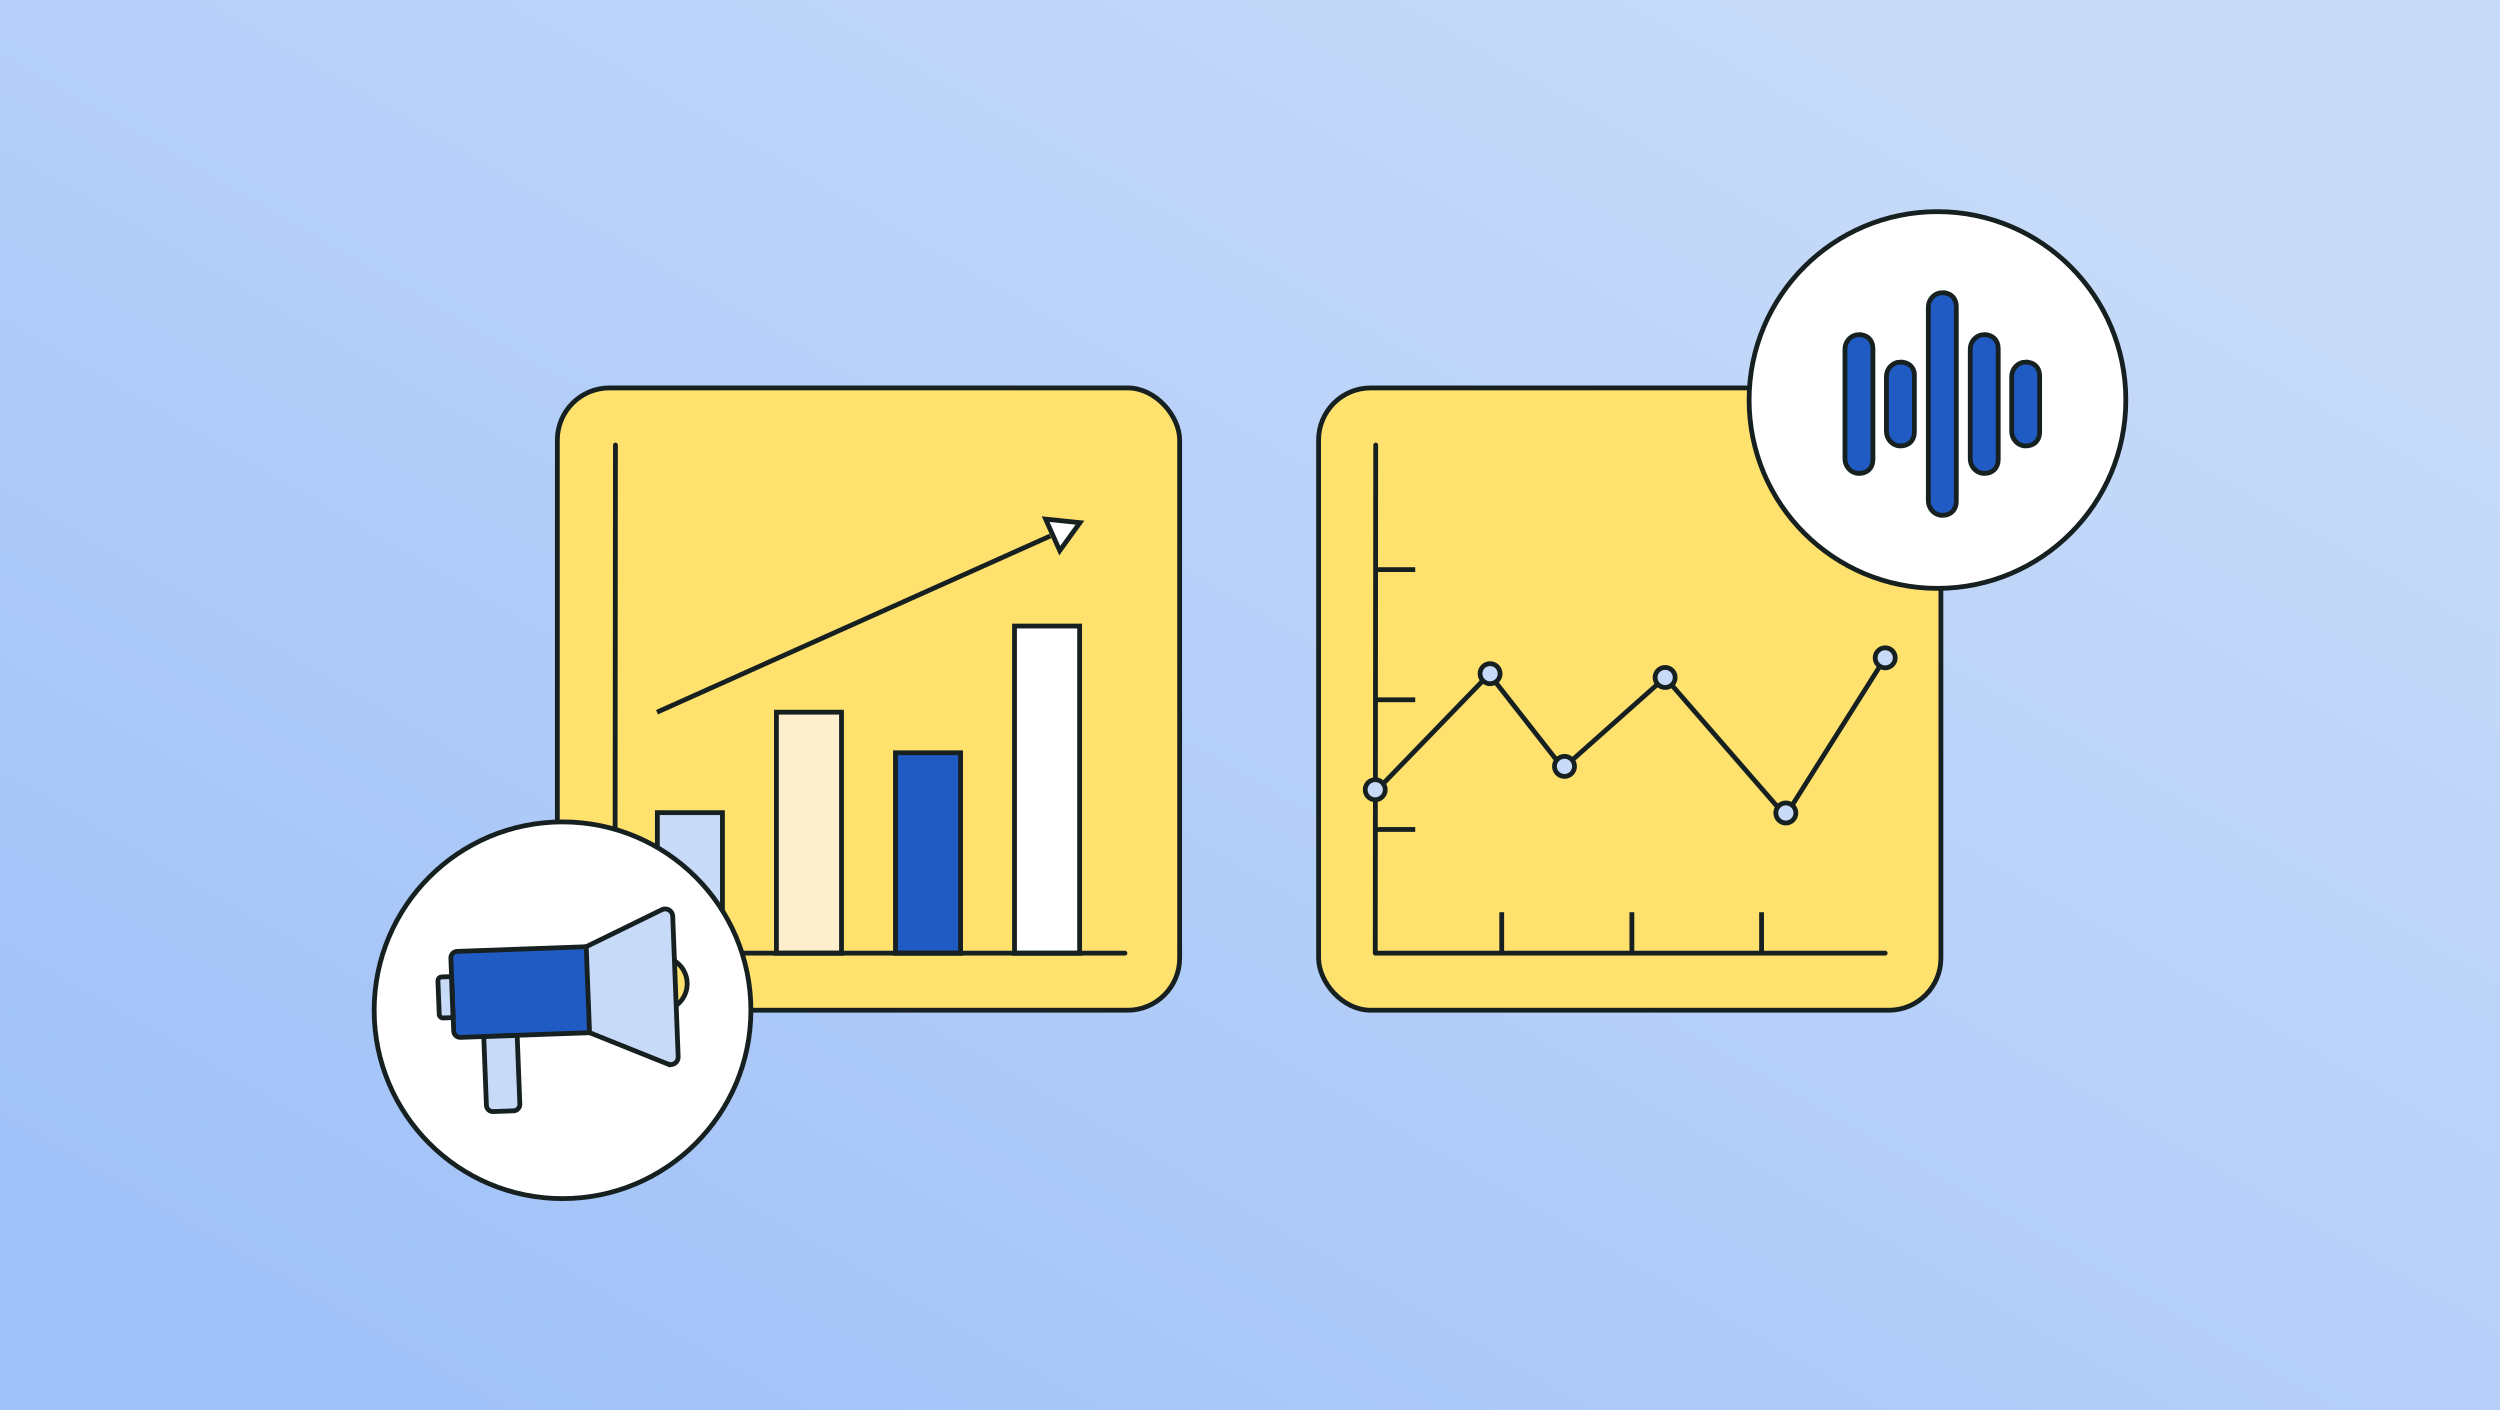 <svg xmlns="http://www.w3.org/2000/svg" xmlns:xlink="http://www.w3.org/1999/xlink" id="Layer_1" viewBox="0 0 780 440"><rect x="0" y="0" width="780" height="440" fill="#808080" stroke="none"/><defs><linearGradient id="linear-gradient" x1="526.53" y1="-15.44" x2="112.65" y2="698.27" gradientUnits="userSpaceOnUse"><stop offset="0" stop-color="#c7dbf9"></stop><stop offset=".71" stop-color="#a1c2f8"></stop></linearGradient></defs><rect x="0" width="780" height="440" fill="url(#linear-gradient)" stroke-width="0"></rect><rect x="173.89" y="121.03" width="194.16" height="194.16" rx="16.26" ry="16.26" fill="#ffe16e" stroke="#162020" stroke-miterlimit="10" stroke-width="1.5"></rect><rect x="242.24" y="222.2" width="20.31" height="75.2" fill="#fdefcd" stroke="#162020" stroke-miterlimit="10" stroke-width="1.5"></rect><rect x="205.09" y="253.55" width="20.31" height="43.86" fill="#c7dbf9" stroke="#162020" stroke-miterlimit="10" stroke-width="1.5"></rect><rect x="279.39" y="234.86" width="20.31" height="62.54" fill="#205bc3" stroke="#162020" stroke-miterlimit="10" stroke-width="1.5"></rect><rect x="316.53" y="195.33" width="20.31" height="102.07" fill="#fff" stroke="#162020" stroke-miterlimit="10" stroke-width="1.5"></rect><rect x="411.4" y="121.03" width="194.16" height="194.16" rx="16.26" ry="16.26" fill="#ffe16e" stroke="#162020" stroke-miterlimit="10" stroke-width="1.5"></rect><line x1="428.79" y1="177.72" x2="441.55" y2="177.72" fill="none" stroke="#162020" stroke-miterlimit="10" stroke-width="1.5"></line><line x1="428.79" y1="218.33" x2="441.55" y2="218.33" fill="none" stroke="#162020" stroke-miterlimit="10" stroke-width="1.5"></line><polyline points="429.22 138.85 429.08 297.38 588.18 297.38" fill="none" stroke="#162020" stroke-linecap="round" stroke-linejoin="round" stroke-width="1.5"></polyline><line x1="428.79" y1="258.79" x2="441.55" y2="258.79" fill="none" stroke="#162020" stroke-miterlimit="10" stroke-width="1.5"></line><line x1="468.54" y1="297.38" x2="468.54" y2="284.62" fill="none" stroke="#162020" stroke-miterlimit="10" stroke-width="1.5"></line><line x1="509.15" y1="297.38" x2="509.15" y2="284.62" fill="none" stroke="#162020" stroke-miterlimit="10" stroke-width="1.5"></line><line x1="549.61" y1="297.38" x2="549.61" y2="284.62" fill="none" stroke="#162020" stroke-miterlimit="10" stroke-width="1.5"></line><circle cx="604.49" cy="124.8" r="58.77" fill="#fff" stroke="#162020" stroke-miterlimit="10" stroke-width="1.5"></circle><path d="m619.08,104.4c-2.34,0-4.36,2.02-4.36,4.52v34.26c0,2.34,1.87,4.52,4.36,4.52,2.65,0,4.36-1.71,4.36-4.36v-34.57c0-2.65-1.71-4.36-4.36-4.36Z" fill="#205bc3" stroke="#162020" stroke-miterlimit="10" stroke-width="1.5"></path><path d="m632.01,112.96c-2.34,0-4.36,2.02-4.36,4.52v17.13c0,2.34,1.87,4.52,4.36,4.52,2.65,0,4.36-1.71,4.36-4.36v-17.44c0-2.65-1.71-4.36-4.36-4.36Z" fill="#205bc3" stroke="#162020" stroke-miterlimit="10" stroke-width="1.5"></path><path d="m606,91.31c-2.34,0-4.36,2.02-4.36,4.52v60.43c0,2.34,1.87,4.52,4.36,4.52,2.65,0,4.36-1.71,4.36-4.36v-60.74c0-2.65-1.71-4.36-4.36-4.36Z" fill="#205bc3" stroke="#162020" stroke-miterlimit="10" stroke-width="1.5"></path><path d="m592.92,112.96c-2.34,0-4.36,2.02-4.36,4.52v17.13c0,2.34,1.87,4.52,4.36,4.52,2.65,0,4.36-1.71,4.36-4.36v-17.44c.16-2.65-1.71-4.36-4.36-4.36Z" fill="#205bc3" stroke="#162020" stroke-miterlimit="10" stroke-width="1.5"></path><path d="m579.99,104.4c-2.34,0-4.36,2.02-4.36,4.52v34.26c0,2.34,1.87,4.52,4.36,4.52,2.65,0,4.36-1.71,4.36-4.36v-34.57c0-2.65-1.71-4.36-4.36-4.36Z" fill="#205bc3" stroke="#162020" stroke-miterlimit="10" stroke-width="1.5"></path><polyline points="429.35 246.78 464.64 210.31 487.65 239.7 519.52 211.37 557.05 254.57 588.18 205.24" fill="none" stroke="#162020" stroke-miterlimit="10" stroke-width="1.5"></polyline><path d="m468.03,210.19c0,1.73-1.4,3.13-3.13,3.13s-3.13-1.4-3.13-3.13,1.4-3.13,3.13-3.13,3.13,1.4,3.13,3.13Z" fill="#c7dbf9" stroke="#162020" stroke-miterlimit="10" stroke-width="1.5"></path><path d="m522.65,211.37c0,1.73-1.4,3.13-3.13,3.13s-3.13-1.4-3.13-3.13,1.4-3.13,3.13-3.13,3.13,1.4,3.13,3.13Z" fill="#c7dbf9" stroke="#162020" stroke-miterlimit="10" stroke-width="1.5"></path><path d="m560.31,253.65c0,1.73-1.4,3.13-3.13,3.13s-3.13-1.4-3.13-3.13,1.4-3.13,3.13-3.13,3.13,1.4,3.13,3.13Z" fill="#c7dbf9" stroke="#162020" stroke-miterlimit="10" stroke-width="1.5"></path><path d="m591.31,205.24c0,1.73-1.4,3.13-3.13,3.13s-3.13-1.4-3.13-3.13,1.4-3.13,3.13-3.13,3.13,1.4,3.13,3.13Z" fill="#c7dbf9" stroke="#162020" stroke-miterlimit="10" stroke-width="1.5"></path><path d="m432.2,246.39c0,1.73-1.4,3.13-3.13,3.13s-3.13-1.4-3.13-3.13,1.4-3.13,3.13-3.13,3.13,1.4,3.13,3.13Z" fill="#c7dbf9" stroke="#162020" stroke-miterlimit="10" stroke-width="1.5"></path><path d="m491.25,239.11c0,1.73-1.4,3.13-3.13,3.13s-3.13-1.4-3.13-3.13,1.4-3.13,3.13-3.13,3.13,1.4,3.13,3.13Z" fill="#c7dbf9" stroke="#162020" stroke-miterlimit="10" stroke-width="1.5"></path><polyline points="192.02 138.85 191.88 297.38 350.98 297.38" fill="none" stroke="#162020" stroke-linecap="round" stroke-linejoin="round" stroke-width="1.5"></polyline><circle cx="175.51" cy="315.2" r="58.77" fill="#fff" stroke="#162020" stroke-miterlimit="10" stroke-width="1.5"></circle><path d="m187.09,322.08l-43.43,1.58c-1.12.04-2.06-.83-2.1-1.94l-.89-22.79c-.04-1.11.83-2.05,1.94-2.09l43.43-1.58,1.04,26.83Z" fill="#205bc3" stroke="#162020" stroke-miterlimit="10" stroke-width="1.5"></path><path d="m161.36,323.05l.83,21.44c.04,1.11-.83,2.05-1.94,2.09l-6.39.23c-1.12.04-2.06-.83-2.1-1.94l-.83-21.44,10.43-.38Z" fill="#c7dbf9" stroke="#162020" stroke-miterlimit="10" stroke-width="1.5"></path><path d="m141.35,317.49l-3.12.11c-.63.02-1.17-.47-1.19-1.1l-.41-10.5c-.02-.63.47-1.16,1.1-1.19l3.12-.11.5,12.79Z" fill="#c7dbf9" stroke="#162020" stroke-miterlimit="10" stroke-width="1.5"></path><ellipse cx="205.97" cy="306.88" rx="8.41" ry="8.44" transform="translate(-163.04 286.14) rotate(-52.91)" fill="#ffe16e" stroke="#162020" stroke-miterlimit="10" stroke-width="1.5"></ellipse><path d="m208.38,331.99l-24.44-9.8-1.04-26.82,23.61-11.55c1.52-.74,3.31.32,3.38,2.01l1.7,43.9c.07,1.69-1.63,2.89-3.21,2.25Z" fill="#c7dbf9" stroke="#162020" stroke-miterlimit="10" stroke-width="1.5"></path><line x1="204.99" y1="222.2" x2="327.7" y2="167.22" fill="none" stroke="#162020" stroke-miterlimit="10" stroke-width="1.5"></line><polygon points="336.95 163.07 333.79 167.44 330.64 171.8 328.44 166.89 326.24 161.97 331.59 162.52 336.95 163.07" fill="#fff" stroke="#162020" stroke-miterlimit="10" stroke-width="1.5"></polygon></svg>